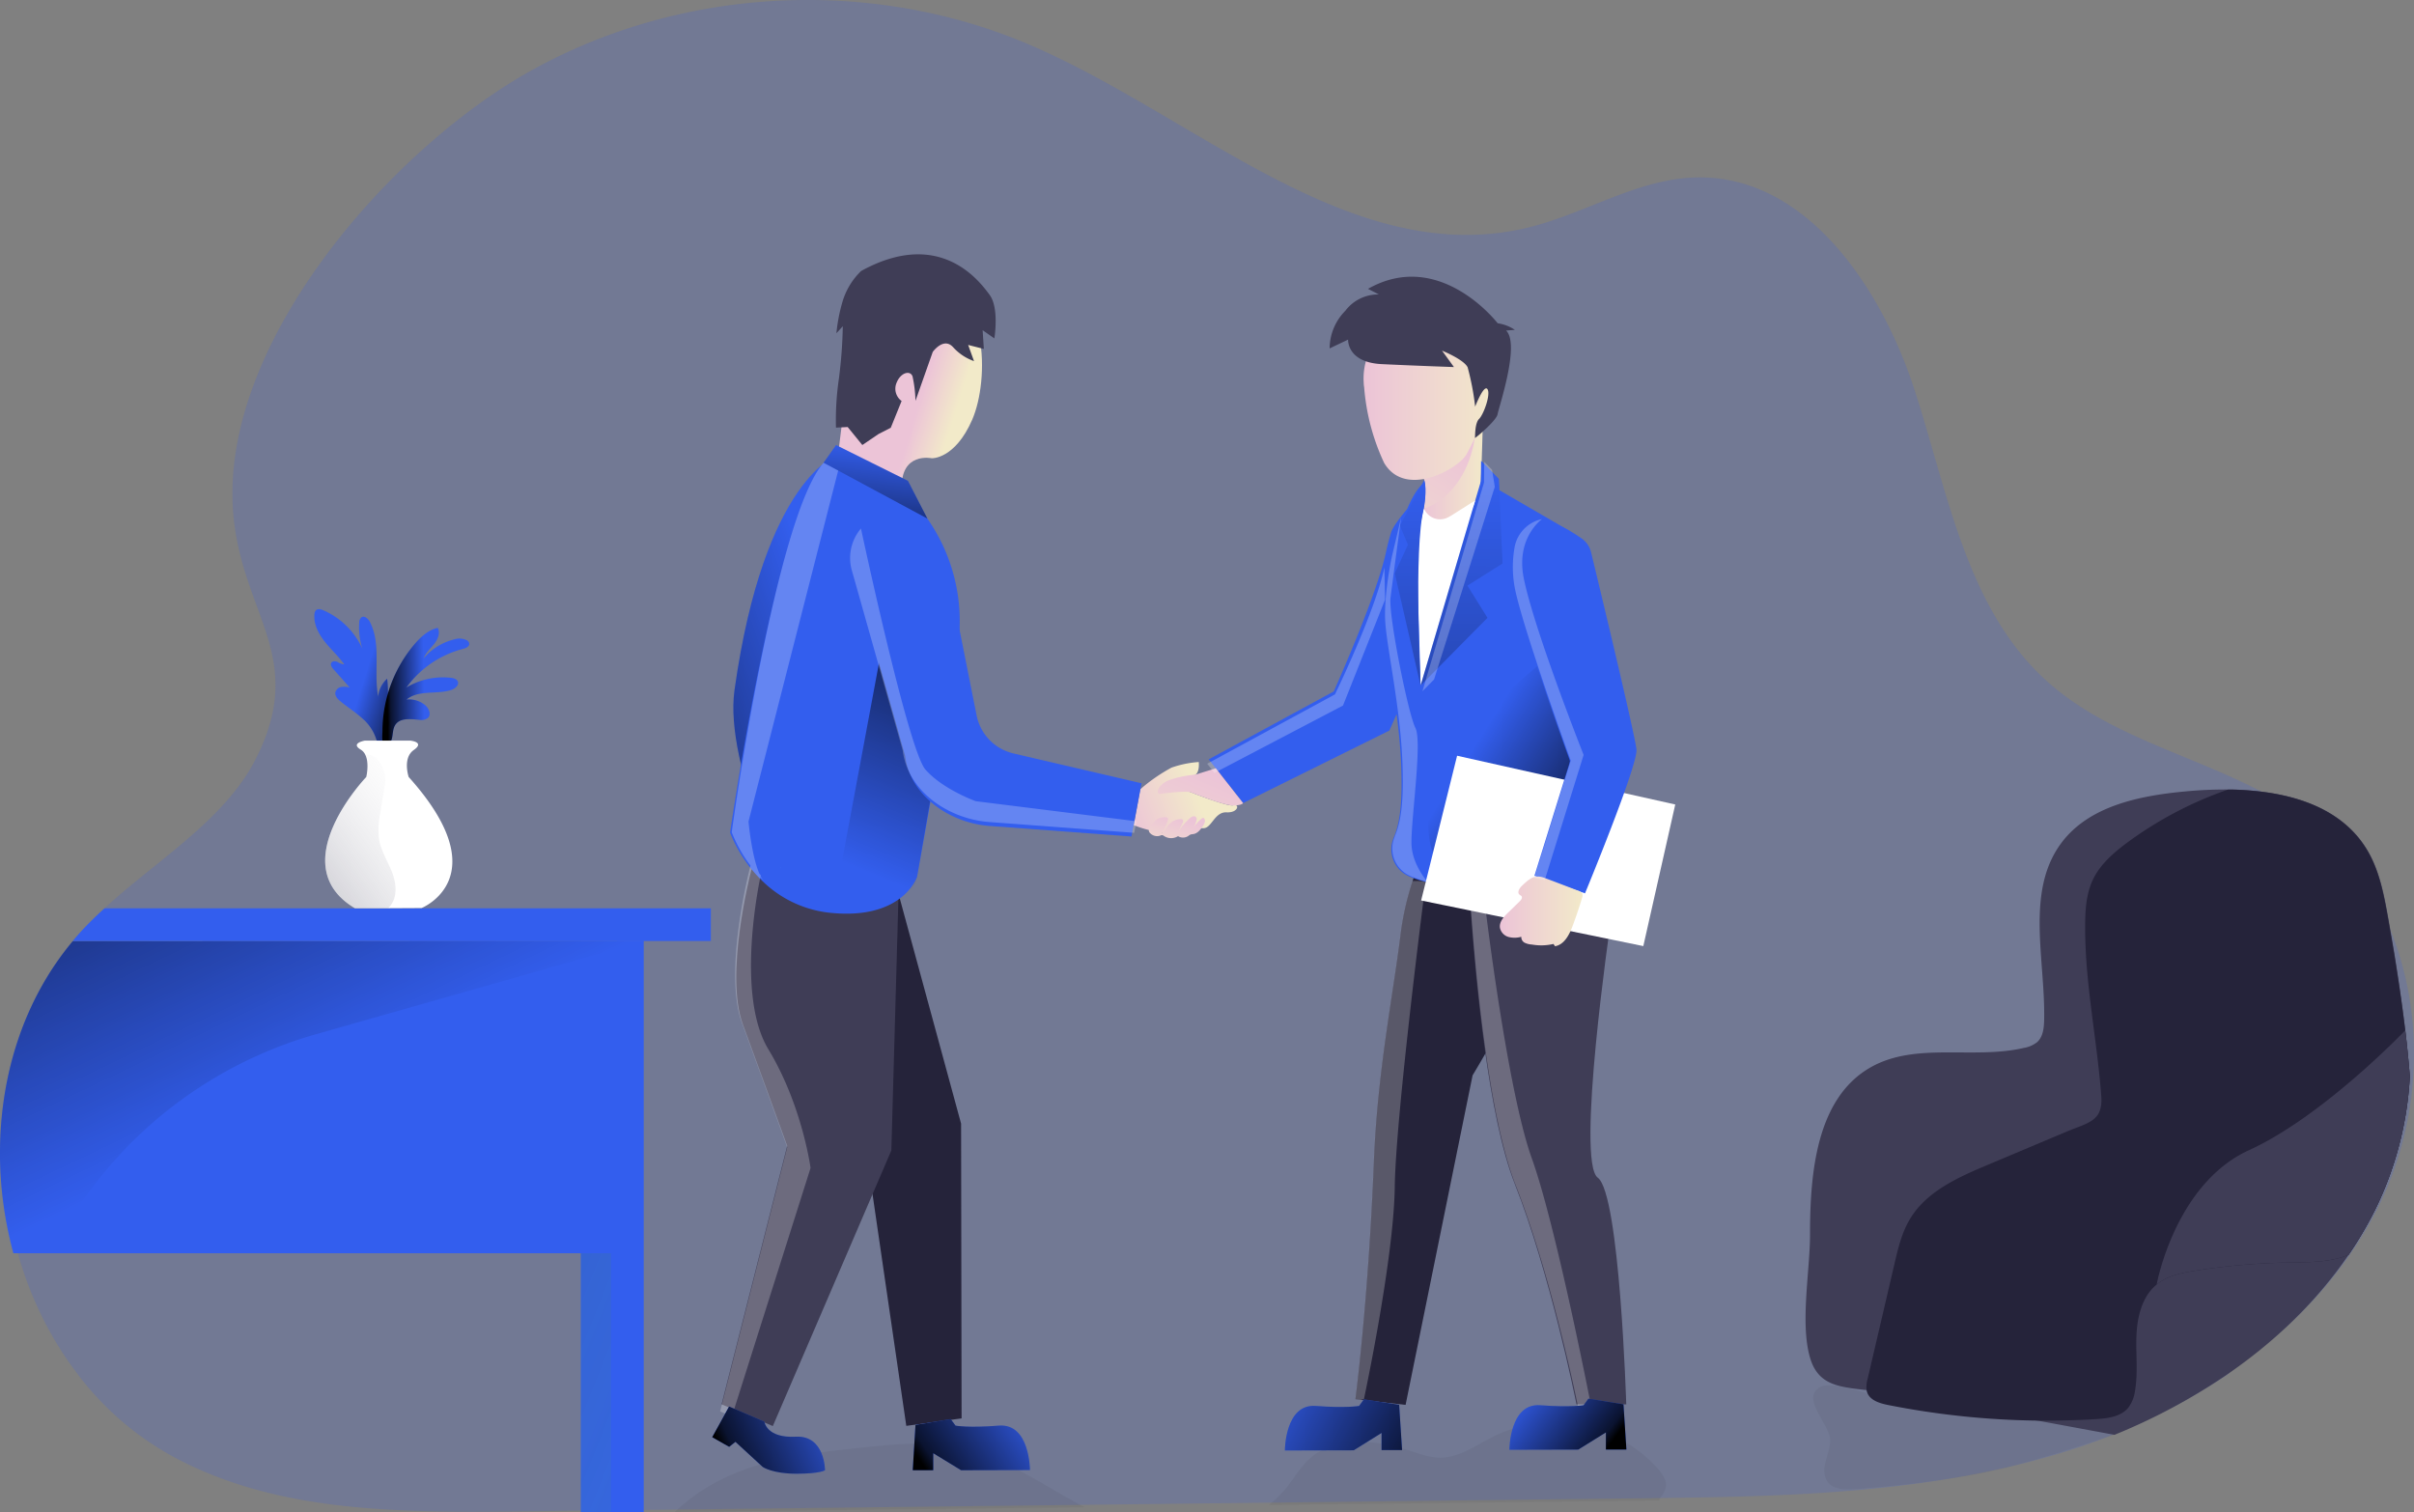 <svg xmlns="http://www.w3.org/2000/svg" width="823.85" height="516.21" xmlns:xlink="http://www.w3.org/1999/xlink"><rect width="100%" height="100%" fill="#808080" stroke="none"/><linearGradient id="a" x1="287.17" x2="181.59" y1="289.57" y2="252.97" gradientTransform="matrix(1 0 0 -1 0 517.99)" gradientUnits="userSpaceOnUse"><stop offset="0" stop-opacity="0"/><stop offset=".91" stop-opacity=".8"/><stop offset="1"/></linearGradient><linearGradient id="c" x1="505.87" x2="553.18" y1="267.58" y2="237.74" xlink:href="#a"/><linearGradient id="b" x1="486.86" x2="508.25" y1="470.04" y2="470.04" gradientTransform="translate(-1.45 -304.94)" gradientUnits="userSpaceOnUse"><stop offset="0" stop-color="#ecc4d7"/><stop offset=".42" stop-color="#efd4d1"/><stop offset="1" stop-color="#f2eac9"/></linearGradient><linearGradient id="d" x1="499.82" x2="462.11" y1="455.09" y2="517.83" xlink:href="#b"/><linearGradient id="e" x1="467.61" x2="512.91" y1="440.42" y2="440.42" xlink:href="#b"/><linearGradient id="f" x1="386.42" x2="409.95" y1="585.25" y2="576.08" xlink:href="#b"/><linearGradient id="g" x1="292.09" x2="333.76" y1="221.62" y2="322.41" xlink:href="#a"/><linearGradient id="h" x1="315.38" x2="327.77" y1="439.24" y2="443.09" gradientTransform="translate(0 -307.34)" xlink:href="#b"/><linearGradient id="i" x1="414.59" x2="391.07" y1="568.67" y2="624.14" xlink:href="#b"/><linearGradient id="j" x1="403.86" x2="398.44" y1="583.92" y2="603.61" xlink:href="#b"/><linearGradient id="k" x1="513.68" x2="541.91" y1="616.03" y2="616.03" xlink:href="#b"/><linearGradient id="l" x1="499.09" x2="497.69" y1="354.33" y2="94.45" gradientTransform="matrix(1 0 0 -1 0 518)" xlink:href="#a"/><linearGradient id="m" x1="481.34" x2="479.94" y1="354.42" y2="94.54" xlink:href="#a"/><linearGradient id="n" x1="300.51" x2="295.81" y1="366.08" y2="323.47" gradientTransform="matrix(1 0 0 -1 0 518)" gradientUnits="userSpaceOnUse"><stop offset="0" stop-opacity="0"/><stop offset=".44" stop-opacity=".35"/><stop offset=".91" stop-opacity=".8"/><stop offset="1"/></linearGradient><linearGradient id="o" x1="124.35" x2="143.68" y1="286.49" y2="280.49" xlink:href="#a"/><linearGradient id="p" x1="144.69" x2="132.12" y1="283.62" y2="283.43" xlink:href="#a"/><linearGradient id="q" x1="152.34" x2="85.04" y1="266.54" y2="315.25" gradientUnits="userSpaceOnUse"><stop offset="0" stop-color="#fff" stop-opacity="0"/><stop offset="1" stop-color="#3f3d56"/></linearGradient><linearGradient id="r" x1="110.8" x2="30.83" y1="146.34" y2="313.59" xlink:href="#a"/><linearGradient id="s" x1="-121.91" x2="381.92" y1="341.79" y2="543.32" gradientUnits="userSpaceOnUse"><stop offset=".17" stop-color="#00272e"/><stop offset="1" stop-color="#69b9eb" stop-opacity="0"/></linearGradient><linearGradient id="t" x1="266.13" x2="266.53" y1="296.12" y2="296.12" gradientUnits="userSpaceOnUse"><stop offset="0" stop-color="#335eee"/><stop offset="1" stop-color="#69b9eb"/></linearGradient><linearGradient id="u" x1="288.46" x2="247.71" y1="788.02" y2="806.01" gradientTransform="translate(0 -307.34)" xlink:href="#a"/><linearGradient id="v" x1="353.1" x2="317.49" y1="787.21" y2="811.07" gradientTransform="translate(0 -307.34)" xlink:href="#a"/><linearGradient id="w" x1="518.26" x2="546.89" y1="782.03" y2="803.69" gradientTransform="translate(0 -307.34)" xlink:href="#a"/><linearGradient id="x" x1="430.51" x2="486.31" y1="780.68" y2="808.95" gradientTransform="translate(0 -307.34)" xlink:href="#a"/><path fill="#335eee" d="M823.65 366.07a116.83 116.83 0 01-12 45.94c-11.58 23-29.6 41.8-50.93 56.33a205.68 205.68 0 01-37.92 20.23 230.24 230.24 0 01-22.4 7.84c-46 13.46-94.54 14.12-142.42 14.68L221 515l-44.32.5c-14.1.18-28.47.28-42.7-.5-27.12-1.46-53.75-6.1-77.1-19.42A102.67 102.67 0 0126 468.33c-15.83-20.9-24.4-47.53-24.8-74.08v-2.8c.17-25.9 8.17-51.45 24.8-71.4 1.06-1.26 2.14-2.5 3.27-3.72 2.35-2.54 4.92-5 7.62-7.46 17.18-15.5 39.88-29.4 50.17-49.4 18.1-35.15-4.47-49.5-7.44-84-5-58 53.72-124.64 101.42-151.25C232.35-4.46 296.95-7.9 351 15.12c57.2 24.35 110.58 77.4 170.92 62.44 19.4-4.8 37.22-16.65 57.2-17 36.95-.7 62.6 36.86 74.1 72s17.73 74.8 45.07 99.67c19.6 17.84 46.66 24.55 70.42 36.4a115.78 115.78 0 0120.4 12.65c14 11.06 23.6 26.07 29.15 42.75a114.34 114.34 0 015.38 42.04zm-62.72 102.59a215 215 0 01-60.32 28.06c-43 12.6-88.2 14-133 14.56l-9.38.12-123.72 1.45-62.84.74-139.87 1.62-10.62.12-44.33.52c-14.1.17-28.46.26-42.7-.52C107 513.92 80.38 509.3 57 496a102.58 102.58 0 01-30.74-27.3z" opacity=".18"/><path fill="#000405" d="M624.57 491.12c.3 4.17-2.67 8.2-1.83 12.3 1.24 6 8.1 5 14.23 4.54 14.92-1.22 34-3.5 48.53-7.25 13.45-3.47 23.24-6.83 36.06-11 1-.32.7-3.16.74-4.2.08-1.4-1.76-1.92-3.15-2-12.68-.42-25.5 0-37.94-2.5-5.58-1.15-11.06-2.9-16.73-3.54-7-.8-14 .07-21-.46-5.07-.4-17.42-5.94-22.13-3.66-7.06 3.5 2.88 12.74 3.23 17.78zm-293.79 3.76c14.65 4.1 26.5 12.8 39.4 19.55q-69.94.8-139.87 1.62a63.9 63.9 0 0113-9.58c15.34-8.58 33.35-10.56 50.8-12.38 12.2-1.3 24.82-2.54 36.68.78zm237.79 12.32a7.4 7.4 0 01-1.66 3.62 6.6 6.6 0 00-.77 1.3l-9.4.12L433 513.66a36.68 36.68 0 006.06-5.95c2.58-3.2 4.64-6.82 7.64-9.6 8.86-8.22 22.9-6.7 34.37-3 3.5 1.14 7 2.44 10.68 2.4 6.52-.1 12.12-4.33 18-7.25 18.47-9.22 42.92-4.28 56.36 11.4 1.33 1.6 2.64 3.5 2.47 5.55z" opacity=".05"/><path fill="#25233a" d="M502.57 367L479.7 479.5l-15.37-1.75-1.77-.2s4.4-33.35 6.3-80.9c1.25-31.5 6.64-57.22 9.22-78.6a97.33 97.33 0 014-17.34c3.12-9.45 7.87-18.3 13.9-17.4 13.35 2 30.92 13.54 33.24 20.76 4.04 12.6-26.65 62.94-26.65 62.94z"/><path fill="#fff" d="M486.58 301S476.33 380.4 476 405.18s-10.52 72.36-10.52 72.36l-1.18.2-1.77-.2s4.4-33.34 6.3-80.9c1.25-31.5 6.64-57.2 9.22-78.6a97.33 97.33 0 014-17.33 19.62 19.62 0 014.53.3z" opacity=".24"/><path fill="#3f3d56" d="M555 479.33h-17v-.1c-.46-2.3-9-44.6-21.07-75.23-9-22.85-13.35-69.4-15-93.2-.66-9-.92-14.77-.92-14.77s34.53-10.2 39-5.67 9.58 25 9.58 25-11.82 81.1-4.3 86.6 9.72 77.37 9.72 77.37z"/><path fill="#335eee" d="M286 155.2s-25.14 7.74-35.32 80.3c-3.68 26.16 19.72 72.37 19.72 72.37z"/><path fill="url(#a)" d="M286 155.2s-25.14 7.74-35.32 80.3c-3.68 26.16 19.72 72.37 19.72 72.37z"/><path fill="#25233a" d="M267.64 298.8a9.83 9.83 0 00-11.28 11.33c1.92 11.34 5.58 27.08 12 36C279.2 361.06 294 381.66 294 381.66l15.3 105 18.87-2.55-.17-100.6-21.3-78.24z"/><path fill="#3f3d56" d="M306.65 305.26l-2.45 87.4-40.45 94.07L250.2 481l-3.94-1.7 22.4-88.2s-8.72-24-15.14-41.5c-6.16-16.78 2.22-50.05 2.92-52.73v-.18z"/><path fill="#335eee" d="M474.15 249.36l-49.9 24.74-9.33-11.87-2.4-3.06L455.18 236s14.65-32.57 17.83-47.54c.6-2.78 1.22-5 1.8-6.9 1.1-3.48 11.7-15.74 15.25-16.47s-.45 10.2 1.92 13a22 22 0 013.8 13c.4 9.3-21.62 58.26-21.62 58.26zM540 278.33s-24.8 29.8-53.37 22.7a39 39 0 01-5.76-1.94 10 10 0 01-5.24-13.1v-.07c2.76-6.26 2.84-15.3 2.6-23.66-.6-19.2-5.45-40-5.8-48.65-.25-5.53.64-13.36 2.27-21.18 2.87-13.9 8-27.75 13.3-28.55 15.65-2.42 21 1.84 21 1.84l26.7 15.5c13.3 13.87 6.84 35.63 4.3 97.1zm-39.2-78.46l6.84 11-18.9 19.13-3.9 3.94 20.55-69.65.07-6.98 2.6 2.67 3.43 3.5 1.3 28.84z"/><path fill="url(#c)" d="M537.46 216.3l-2.9 75.1s-40.8 19.38-46.2-2.4c-4.16-16.85 6.5-36.06 6.5-36.06z"/><path fill="#fff" d="M497.28 257.94L485 307.34l75.83 15.57 10.9-48.33z"/><path fill="url(#b)" d="M506 146.3c0 .22-.27 11.4-.66 18.53-.28 5.5-2.86 9.4-6.8 13.23a24.33 24.33 0 01-8.1 5.58 4.3 4.3 0 01-5.5-2.53 4.36 4.36 0 01-.1-2.6c.4-1.47.78-3.2 1.08-5 .64-3.7.92-7.72-.1-10.56a2.8 2.8 0 00-.1-.3c-.6-1.48 0-3.08 1.37-4.7 1.9-2.26 5.24-4.56 8.57-6.5A101.26 101.26 0 01506 146.3z"/><path fill="url(#d)" d="M488.1 172.75a9.25 9.25 0 01-2.16.76c.64-3.7.92-7.72-.1-10.56l1.27-5 .96-3.72 7.63-2.8 7.72-2.8c-1.86 13.75-9.22 21.24-15.32 24.13z"/><path fill="url(#e)" d="M486 107.2a22 22 0 00-20.6 23.3 12.1 12.1 0 00.16 1.7 74.3 74.3 0 006.82 25.8c7.2 12.2 25.25 2.1 28.1-2.94s13.6-27.84 9.06-34.3c-3-4.5-11.82-14.1-23.54-13.56z"/><path fill="#3f3d56" d="M466.88 98.6l3.72 1.9a14 14 0 00-11.47 5.58 18.33 18.33 0 00-5.35 12.83l6.3-3s-.46 7.8 11.5 8.37 24.62 1 24.62 1l-4.06-5.6s7.44 3 8.74 5.7a90 90 0 012.56 13.42s2.95-7.7 4.18-6-1.28 8.64-2.83 10.17-1.3 6.1-1.44 6.5 7.4-5.92 7.74-8.08 7.8-24 2.9-28.57l3-.23a14 14 0 00-5.87-2.26s-19.7-25.68-44.25-11.74z"/><path fill="url(#f)" d="M389.14 269.4a58.67 58.67 0 0110.67-7.4 35.16 35.16 0 019.3-1.92s.52 4.37-2 4.66-4.62 4.12-4.62 4.12 16.17 6.62 18.4 6 1.8 2.6-2.3 2.4-5.1 5.5-7.92 5.42-7.3 1.67-11.47 1.82a43.18 43.18 0 01-12.27-2.86z"/><path fill="#335eee" d="M326.56 223L313 299.22s-4.68 14.6-28.9 12.4A38.78 38.78 0 01260.5 301l-.4-.37-.27-.28a47.06 47.06 0 01-10.67-16.16s15.56-107.54 31.9-126.2c1.63-1.86 3.26-2.85 4.9-2.76a28.9 28.9 0 0112.48 4.76 61.14 61.14 0 0128.12 63z"/><path fill="url(#g)" d="M301.07 220.45l-17 91.17s26.05 3.58 28.9-12.4l8-46.37z"/><path fill="url(#h)" d="M286 155.2s2.6-19.62 3.63-32.37 5.2-29.83 26.6-27.64 21.47 34.53 15.56 48.07-13.8 13.15-13.8 13.15-10.66-2.32-10.26 10.5z"/><path fill="#3f3d56" d="M293.9 92.48a24 24 0 00-6.5 10.94 57.54 57.54 0 00-1.95 10.33l2.18-2.4a159.8 159.8 0 01-1.33 17.9 97.18 97.18 0 00-1 16.7l4-.2 5 6.14 5.52-3.75L304 146l3.7-9.14a5.14 5.14 0 01-1.8-6c1.36-3.73 4.74-4.6 5.53-2.4a43.3 43.3 0 011 8.35l5.9-16.7s3.7-5.2 6.94-1.62a17.3 17.3 0 007.14 4.76l-2-5.52 5.36 1.37-.42-6.4 4 2.8s1.75-10.33-1.64-14.9-16.87-22.94-43.8-8.12z"/><path fill="#335eee" d="M389.6 267.34l-2.72 14.32-.73 3.85-48.8-3.63c-13.52-1.16-26.78-10.4-28.46-23.9L292 198.32a15.14 15.14 0 0116.66-19.48 17.4 17.4 0 0114 11.93l10.63 53.37a16.65 16.65 0 0012.52 13z"/><path fill="url(#i)" d="M414.92 262.22l-6.8 2.12s-8.5.76-11.33 3.18-1.26 3.5-1.26 3.5 9-1.3 10.94-.56 11.43 4.52 14.43 4.47 3.34-.83 3.34-.83z"/><path fill="url(#j)" d="M394.4 280a4.3 4.3 0 013.74-1 .73.73 0 01.4.2.85.85 0 010 .8 13.45 13.45 0 01-2.13 4.22c1.07-.36 1.56-1.54 2.23-2.43a5.6 5.6 0 014.3-2.23 1 1 0 01.58.12c.42.27.24.9 0 1.36-.4.84-.82 1.7-1.24 2.54a25.24 25.24 0 013.66-4.2 2.75 2.75 0 011.2-.75 1 1 0 011.2.53 1.28 1.28 0 010 .82 9.26 9.26 0 01-1.5 3.2 15.5 15.5 0 013.14-3.7.83.83 0 01.72-.3.6.6 0 01.35.3c.42.7 0 1.6-.44 2.3-.82 1.3-1.85 2.67-3.36 2.9a4.2 4.2 0 00-1 .18 3.5 3.5 0 00-.65.43 3.24 3.24 0 01-3.56.1 4.42 4.42 0 01-4.86-.1 1 1 0 00-1.2-.08 3.32 3.32 0 01-3.68-1.1c-.9-1.27 1.12-3.26 2.1-4.12z"/><path fill="#335eee" d="M540.94 304.9l-16.7-5.78-.57-.2 12.17-39.12s-16-44-18.66-57.47a37.74 37.74 0 01-.12-13.57 11.73 11.73 0 019.2-9.55 11.36 11.36 0 017.66 1 50.33 50.33 0 016 3.67 8 8 0 013.07 4.58c3 12.32 15.06 62.58 15.5 67.35.5 5.47-17.56 49.1-17.56 49.1z"/><path fill="url(#k)" d="M519.3 302.44c-.8.78-1.6 2.18-.72 2.92.2.18.5.28.67.5.42.53-.1 1.27-.58 1.74l-4 3.9c-1.48 1.42-3.1 3.2-2.75 5.24a4.13 4.13 0 002.9 3.05 8.3 8.3 0 004.37-.06 2.15 2.15 0 001.18 2.05 6.5 6.5 0 002.44.6 18.2 18.2 0 007.35-.2c.18.26.36.52.55.78 3.16-.56 4.88-3.94 6-6.94s2.26-6.34 3.22-9.57a2.15 2.15 0 00.1-1.37 2.2 2.2 0 00-1.43-1.07c-3.8-1.45-7.62-2.93-11.45-4.36-3.54-1.32-5.15.26-7.84 2.77z"/><path fill="#335eee" d="M500.8 199.87l6.84 11-18.9 19.13-3.9 3.94 20.55-69.65.07-6.98 2.6 2.67 3.43 3.5 1.3 28.84z"/><path fill="#fff" d="M485.94 173.5l-2.55 12 1.44 48.43 18.63-63.13-8 5.06c-.43.27-.87.52-1.33.75a5.92 5.92 0 01-7.95-2.62c-.1-.16-.16-.32-.23-.5z"/><path fill="#335eee" d="M486.06 163.84l-8.3 15.57 2.75 6.5-4.5 9.76 8.8 38.27s-2.4-46.78 1.1-60.44c.04 0 1.2-6.5.16-9.66z"/><path fill="url(#l)" d="M500.8 199.87l6.84 11-18.9 19.13-3.9 3.94 20.55-69.65.07-6.98 2.6 2.67 3.43 3.5 1.3 28.84z"/><path fill="url(#m)" d="M486.06 163.84l-8.3 15.57 2.75 6.5-4.5 9.76 8.8 38.27s-2.4-46.78 1.1-60.44c.04 0 1.2-6.5.16-9.66z"/><path fill="#335eee" d="M285.32 151.9l24.55 12.22L316.5 177l-35.42-19.07z"/><path fill="url(#n)" d="M285.32 151.9l24.55 12.22L316.5 177l-35.42-19.07z"/><path fill="#335eee" d="M219.7 321.2v195h-21.47v-88.45H4.57A130.78 130.78 0 010 395.42v-2.76c.17-25.9 8.16-51.52 24.8-71.4zm22.9-11.2v11.18H24.8c1.06-1.26 2.15-2.5 3.27-3.72 2.36-2.54 4.92-5 7.63-7.46zm-118.45-64.34c-2.46-2.36-5.4-4.16-8-6.32-.92-.76-1.9-1.78-1.7-3a2.5 2.5 0 012-1.87 7.52 7.52 0 012.9.18l-5.6-6.3c-.52-.6-1.08-1.4-.7-2.1s1.45-.64 2.2-.3a4.7 4.7 0 002.25.82c-2-2.8-4.54-5.1-6.67-7.77s-3.84-6-3.52-9.36a2.18 2.18 0 01.5-1.34c.64-.64 1.72-.37 2.55 0a26 26 0 0113.33 13.16 23.9 23.9 0 01-1.1-8.9 2.38 2.38 0 01.76-1.87c1-.7 2.32.5 2.9 1.6 3.94 7.67 1.2 17 2.8 25.5a9.32 9.32 0 013.08-6.14 44 44 0 01-.5 13.1c1.23.55 1.13 2.3.82 3.63q-.6 3-1.5 6c-2.2-.2-2.24-1.4-2.93-3.16a15.9 15.9 0 00-3.85-5.58zm17.63-26.14c2.07-2.35 4.55-4.58 7.62-5.22.93 1.8 0 4-1.3 5.57s-2.88 3-3.53 4.86a19.7 19.7 0 0110.35-6.47 5.83 5.83 0 014.38.25 1.67 1.67 0 01.82 1c.24 1.1-1.16 1.77-2.26 2a34.5 34.5 0 00-19.17 13.16 24.13 24.13 0 0115.2-3.33c.92.1 2 .4 2.34 1.24.53 1.26-.9 2.46-2.2 2.9-5 1.65-11.26-.12-15.3 3.3a8.6 8.6 0 016.14 1.7c1.4 1.07 2.45 3.26 1.2 4.52a3.63 3.63 0 01-3 .67c-2.88-.25-6.44-.73-8.1 1.65-.9 1.3-.84 3-1.18 4.6-.27 1.27-1.32 3.52-2.7 2.28-.92-.83-.56-3.73-.56-4.83a46 46 0 0111.22-29.82z"/><path fill="url(#o)" d="M124.15 245.66c-2.46-2.36-5.4-4.16-8-6.32-.92-.76-1.9-1.78-1.7-3a2.5 2.5 0 012-1.87 7.52 7.52 0 012.9.18l-5.6-6.3c-.52-.6-1.08-1.4-.7-2.1s1.45-.64 2.2-.3a4.7 4.7 0 002.25.82c-2-2.8-4.54-5.1-6.67-7.77s-3.84-6-3.52-9.36a2.18 2.18 0 01.5-1.34c.64-.64 1.72-.37 2.55 0a26 26 0 0113.33 13.16 23.9 23.9 0 01-1.1-8.9 2.38 2.38 0 01.76-1.87c1-.7 2.32.5 2.9 1.6 3.94 7.67 1.2 17 2.8 25.5a9.32 9.32 0 013.08-6.14 44 44 0 01-.5 13.1c1.23.55 1.13 2.3.82 3.63q-.6 3-1.5 6c-2.2-.2-2.24-1.4-2.93-3.16a15.9 15.9 0 00-3.85-5.58z"/><path fill="url(#p)" d="M141.78 219.52c2.07-2.35 4.55-4.58 7.62-5.22.93 1.8 0 4-1.3 5.57s-2.88 3-3.53 4.86a19.7 19.7 0 0110.35-6.47 5.83 5.83 0 014.38.25 1.67 1.67 0 01.82 1c.24 1.1-1.16 1.77-2.26 2a34.5 34.5 0 00-19.17 13.16 24.13 24.13 0 0115.2-3.33c.92.1 2 .4 2.34 1.24.53 1.26-.9 2.46-2.2 2.9-5 1.65-11.26-.12-15.3 3.3a8.6 8.6 0 016.14 1.7c1.4 1.07 2.45 3.26 1.2 4.52a3.63 3.63 0 01-3 .67c-2.88-.25-6.44-.73-8.1 1.65-.9 1.3-.84 3-1.18 4.6-.27 1.27-1.32 3.52-2.7 2.28-.92-.83-.56-3.73-.56-4.83a46 46 0 0111.22-29.82z"/><path fill="#fff" d="M143.88 309.92l-11.44.06h-11.32C96.22 295.22 125 265.2 125 265.2s1.14-4.68-.35-7.63a4.18 4.18 0 00-1.55-1.73c-3.67-2.2 1.45-3.07 1.45-3.07h15.36s5.27.44 1.32 3.2-1.75 9.23-1.75 9.23c30.73 34.17 4.4 44.72 4.4 44.72z"/><path fill="url(#q)" d="M133.27 309.08a7.83 7.83 0 01-.83.9h-11.32C96.22 295.22 125 265.2 125 265.2s1.14-4.68-.35-7.63c5-.38 7.4 6.07 6.74 10.17-.52 3.16-1 6.33-1.56 9.5a28.63 28.63 0 00-.5 9c.62 4 2.9 7.52 4.4 11.28s2.02 8.36-.47 11.56z" opacity=".51"/><path fill="url(#r)" d="M219.7 321.2L107.82 353a145.25 145.25 0 00-90.22 74.75h-13A130.8 130.8 0 010 395.42v-2.76c.17-25.9 8.16-51.52 24.8-71.4z"/><path fill="url(#s)" d="M198.23 427.75h10.26v88.3h-10.27z" opacity=".61"/><path fill="#3f3d56" d="M822.44 367.23a117 117 0 01-12 45.94 132.1 132.1 0 01-8.9 15.1c-11.08 16.27-25.57 30-42 41.23a206.24 206.24 0 01-37.92 20.22l-26.5-4.9-50.82-9.36c-2.5-.46-4.9-.75-7.18-1-9.37-1.06-16.66-1.58-19.4-11.1-3.42-11.7 0-29.62 0-41.9 0-21.34 2.22-46.75 20.8-57.23 15.42-8.68 35-2.55 52.2-6.57a9.9 9.9 0 004.55-2c2-1.85 2.3-4.85 2.36-7.57.43-20.66-6.47-43.82 5.87-60.38 9.44-12.66 26.7-16.15 42.43-17.6a141.58 141.58 0 0114.56-.64q3.53 0 7.06.3c16.3 1.26 31.8 6.5 40.1 19.9 4.42 7.16 6 15.66 7.47 23.95.67 3.83 1.34 7.7 2 11.55 2.2 13.82 4.2 27.97 5.3 42.05z"/><path fill="#25233a" d="M822.44 367.23a117 117 0 01-12 45.94 132.1 132.1 0 01-8.9 15.1c-6.1 2.58-13.42 2.55-20.2 2.65a227.38 227.38 0 00-31.92 2.74c-4.74.74-9.68 1.73-13.4 4.77-4.9 4-6.6 10.83-6.88 17.18s.58 12.8-.5 19.06a12.2 12.2 0 01-2.33 5.83c-2.54 3.06-7 3.6-11 3.86q-10.13.6-20.28.5a278.13 278.13 0 01-50.67-5.32c-2.9-.58-6.26-1.6-7.18-4.42a3.48 3.48 0 01-.14-.64 9.67 9.67 0 01.36-3.93l9.14-39.17c1.24-5.32 2.52-10.74 5.35-15.4 5.63-9.36 16.35-14.14 26.4-18.37l27.06-11.4c7.4-3.1 12.43-3.5 11.77-12.2-1.45-19.27-5.5-38-5.5-57.45 0-5.58.27-11.35 2.67-16.37s6.7-8.84 11.14-12.2a129.4 129.4 0 0134.95-18.5q3.53 0 7.06.3c16.3 1.25 31.8 6.48 40.1 19.9 4.42 7.15 6 15.65 7.47 23.94.67 3.83 1.34 7.7 2 11.55 1.45 8.77 2.78 17.63 3.85 26.5.62 5.17 1.12 10.33 1.56 15.56z"/><path fill="#3f3d56" d="M822.44 367.23a117 117 0 01-12 45.94 132.1 132.1 0 01-8.9 15.1c-6.1 2.58-13.42 2.55-20.2 2.65a227.38 227.38 0 00-31.92 2.74c-4.74.74-9.68 1.73-13.4 4.77 0 0 6.2-34.32 31.54-45.88s53.32-40.9 53.32-40.9c.62 5.2 1.12 10.35 1.56 15.58z"/><path fill="url(#t)" d="M266.53 296.3c-.14-.1-.27-.24-.4-.37l.1.08a1.77 1.77 0 01.3.3z"/><path d="M255.45 280.4s1.45 16.1 5.17 20.18a48.1 48.1 0 01-10.9-16.53s14.68-107 31.34-126.1l5 2.65zm217.02-86.74l.23 11-14.36 36.15-43.88 23-2.46-3.14L455.6 237s13.62-28 16.87-43.34zm-84.65 86.64l-.74 3.95-49.92-3.72c-13.82-1.2-27.38-10.64-29.1-24.45l-17.23-61a15.56 15.56 0 013-14.7s16.1 75.5 22 82.27 17.17 10.8 17.17 10.8zm-111.2 118.36l-26.85 84.8-4-1.72 22.9-90.2s-8.9-24.54-15.47-42.45c-6.3-17.18 2.27-51.2 3-53.94l3.43 3.55s-9 40.27 2.58 59.4 14.42 40.56 14.42 40.56zM487.25 301a39.66 39.66 0 01-5.9-2 10.2 10.2 0 01-5.35-13.4v-.15c2.83-6.4 2.9-15.66 2.65-24.2-.6-19.64-5.56-40.87-5.93-49.75-.24-5.65.67-13.66 2.33-21.66l3.14-13.3s-2.9 21.57-3.63 27.48 6 39.56 8.5 44.44-1.88 33.6-1.3 40.42 5.48 12.12 5.48 12.12zm55.69 178.53l-4.1 2c-.46-2.35-9.2-45.6-21.54-76.94-9.2-23.38-13.65-71-15.38-95.33l5.07 1s7.5 62.1 15.77 85.06 20.17 84.2 20.17 84.2zm-2.48-221.87l-13.26 42.7-3-.56-.6-.2 12.46-40s-16.3-44.94-19.06-58.78a38.77 38.77 0 01-.13-13.88 12 12 0 019.4-9.77s-9 6.27-6.25 20.13c3.58 17.8 20.44 60.36 20.44 60.36zm-30.31-91.51l-20.73 65.76-3.98 4.04 21.02-71.23.08-7.12 2.67 2.73v.02z" opacity=".24" fill="#fff"/><path fill="#335eee" d="M248.82 480.06l-5.75 10.46 5.78 3.3 2.15-1.7 9.32 8.57s3.33 2.3 11.48 2.3 9.76-1.18 9.76-1.18 0-12-10-11.45-10.7-5.14-10.7-5.14zm63.62 6.28l-.94 15.46h7V496l9.5 5.8 23.5-.06s0-16-10.57-15.16-14.82 0-14.82 0l-1.66-2.23zm241.62-7.04l1 15.44h-7v-5.84l-9.43 5.86-23.5.06s0-16 10.5-15.2 14.82 0 14.82 0l1.65-2.25zm-76.56.18l1 15.44h-7v-5.84L462 495l-23.5.06s0-16 10.5-15.2 14.82 0 14.82 0l1.65-2.25z"/><path fill="url(#u)" d="M248.82 480.06l-5.75 10.46 5.78 3.3 2.15-1.7 9.32 8.57s3.33 2.3 11.48 2.3 9.76-1.18 9.76-1.18 0-12-10-11.45-10.7-5.14-10.7-5.14z"/><path fill="url(#v)" d="M312.44 486.34l-.94 15.46h7V496l9.5 5.8 23.5-.06s0-16-10.57-15.16-14.82 0-14.82 0l-1.66-2.23z"/><path fill="url(#w)" d="M554.06 479.3l1 15.44h-7v-5.84l-9.43 5.86-23.5.06s0-16 10.5-15.2 14.82 0 14.82 0l1.65-2.25z"/><path fill="url(#x)" d="M477.5 479.48l1 15.44h-7v-5.84L462 495l-23.5.06s0-16 10.5-15.2 14.82 0 14.82 0l1.65-2.25z"/></svg>